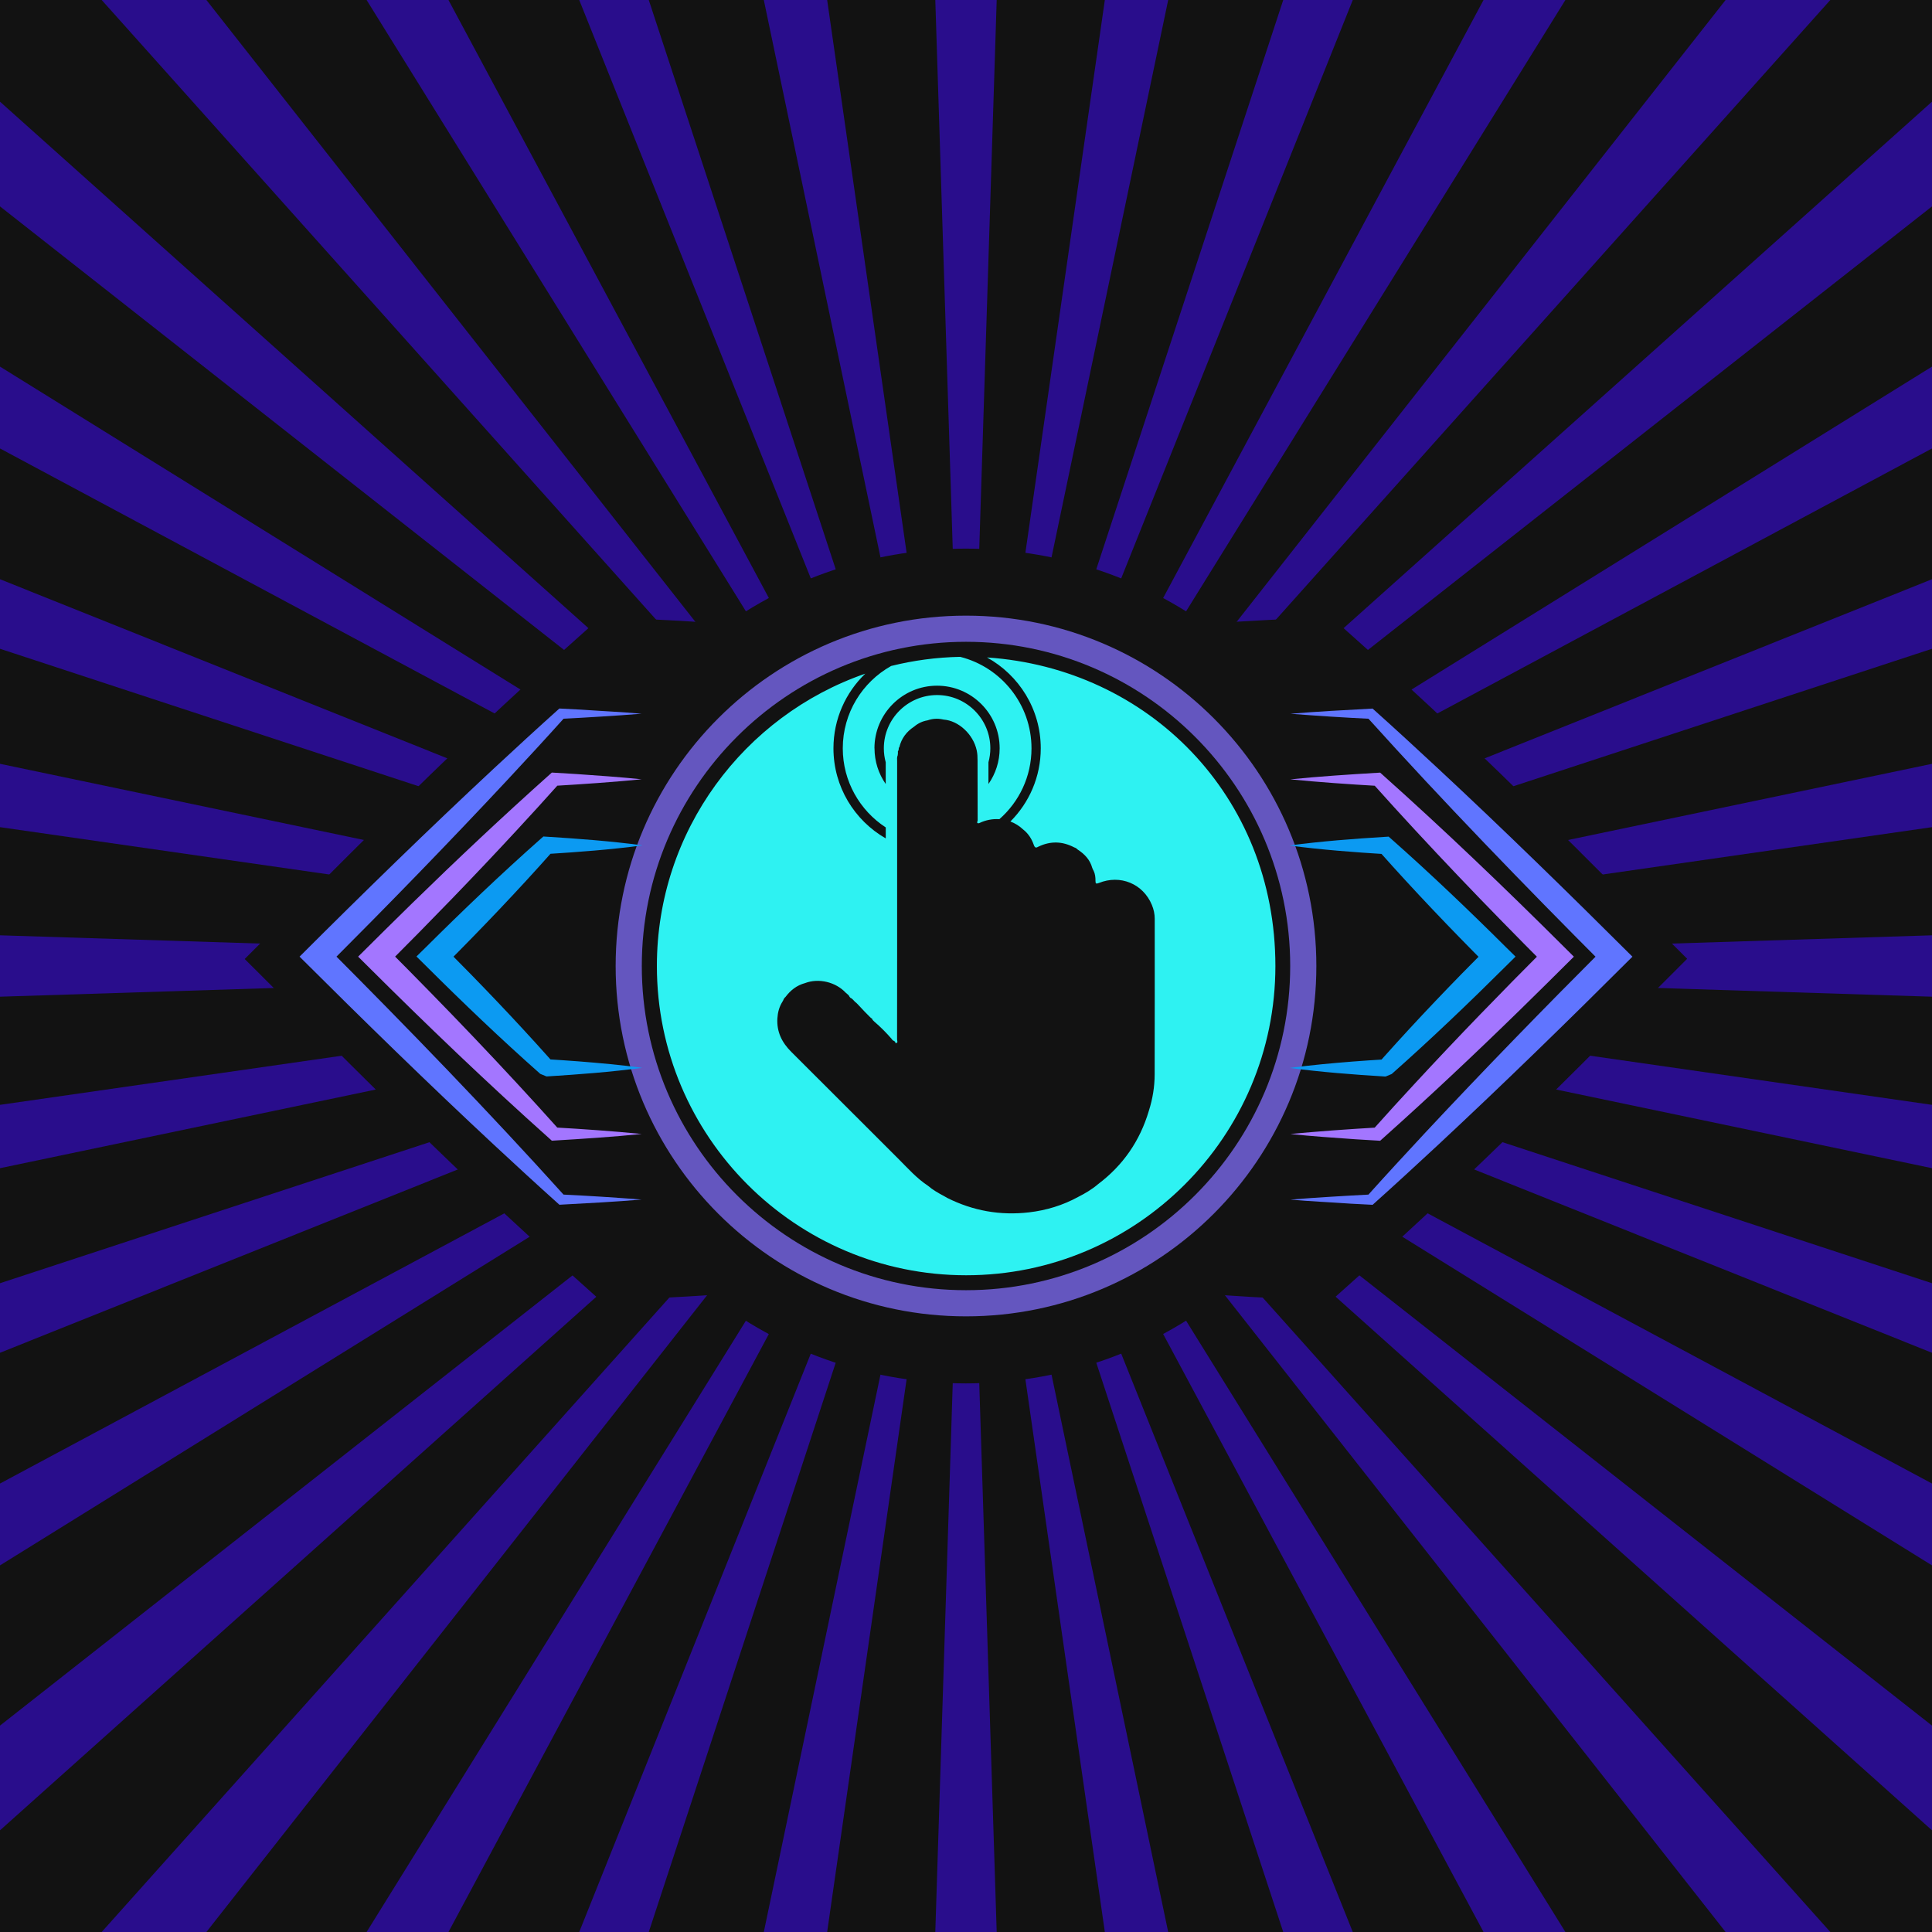 <?xml version="1.0" encoding="UTF-8"?>
<svg id="Layer_2" data-name="Layer 2" xmlns="http://www.w3.org/2000/svg" viewBox="0 0 574 574">
  <defs>
    <style>
      .cls-1 {
        fill: #a376ff;
      }

      .cls-1, .cls-2, .cls-3, .cls-4, .cls-5, .cls-6, .cls-7 {
        stroke-width: 0px;
      }

      .cls-2 {
        fill: #6456bf;
      }

      .cls-3 {
        fill: #6075ff;
      }

      .cls-4 {
        fill: #2ef2f2;
      }

      .cls-5 {
        fill: #121212;
      }

      .cls-6 {
        fill: #290d8c;
      }

      .cls-7 {
        fill: #0c9af2;
      }
    </style>
  </defs>
  <g id="Layer_3" data-name="Layer 3">
    <g>
      <rect class="cls-5" width="574" height="574"/>
      <g>
        <polygon class="cls-6" points="296.12 0 287 287 277.88 0 296.12 0"/>
        <polygon class="cls-6" points="287 287 226.93 0 245.75 0 287 287"/>
        <polygon class="cls-6" points="287 287 172.09 0 192.75 0 287 287"/>
        <polygon class="cls-6" points="287 287 108.92 0 133.24 0 287 287"/>
        <polygon class="cls-6" points="287 287 30.21 0 61.32 0 287 287"/>
        <polygon class="cls-6" points="287 287 0 61.32 0 30.21 287 287"/>
        <polygon class="cls-6" points="287 287 0 133.24 0 108.92 287 287"/>
        <polygon class="cls-6" points="287 287 0 192.75 0 172.09 287 287"/>
        <polygon class="cls-6" points="287 287 0 245.75 0 226.93 287 287"/>
        <polygon class="cls-6" points="287 287 0 296.12 0 277.88 287 287"/>
        <polygon class="cls-6" points="287 287 0 347.07 0 328.25 287 287"/>
        <polygon class="cls-6" points="287 287 0 401.91 0 381.25 287 287"/>
        <polygon class="cls-6" points="287 287 0 465.08 0 440.76 287 287"/>
        <polygon class="cls-6" points="287 287 0 543.79 0 512.68 287 287"/>
        <polygon class="cls-6" points="287 287 61.32 574 30.21 574 287 287"/>
        <polygon class="cls-6" points="287 287 133.24 574 108.92 574 287 287"/>
        <polygon class="cls-6" points="287 287 192.75 574 172.09 574 287 287"/>
        <polygon class="cls-6" points="287 287 245.75 574 226.93 574 287 287"/>
        <polygon class="cls-6" points="296.12 574 277.88 574 287 287 296.12 574"/>
        <polygon class="cls-6" points="347.07 574 328.25 574 287 287 347.07 574"/>
        <polygon class="cls-6" points="401.91 574 381.25 574 287 287 401.91 574"/>
        <polygon class="cls-6" points="465.08 574 440.76 574 287 287 465.08 574"/>
        <polygon class="cls-6" points="543.79 574 512.68 574 287 287 543.79 574"/>
        <polygon class="cls-6" points="574 512.68 574 543.79 287 287 574 512.68"/>
        <polygon class="cls-6" points="574 440.76 574 465.08 287 287 574 440.76"/>
        <polygon class="cls-6" points="574 381.25 574 401.91 287 287 574 381.25"/>
        <polygon class="cls-6" points="574 328.25 574 347.07 287 287 574 328.25"/>
        <polygon class="cls-6" points="574 277.88 574 296.12 287 287 574 277.88"/>
        <polygon class="cls-6" points="574 226.93 574 245.75 287 287 574 226.93"/>
        <polygon class="cls-6" points="574 172.09 574 192.75 287 287 574 172.09"/>
        <polygon class="cls-6" points="574 108.92 574 133.24 287 287 574 108.92"/>
        <polygon class="cls-6" points="574 30.21 574 61.32 287 287 574 30.21"/>
        <polygon class="cls-6" points="543.79 0 287 287 512.68 0 543.79 0"/>
        <polygon class="cls-6" points="465.08 0 287 287 440.76 0 465.08 0"/>
        <polygon class="cls-6" points="401.91 0 287 287 381.25 0 401.91 0"/>
        <polygon class="cls-6" points="347.07 0 287 287 328.25 0 347.07 0"/>
      </g>
    </g>
    <path class="cls-5" d="m469.8,253.46c-17.01-16.96-31.84-31.32-45.35-43.9-5.84-5.43-10.74-9.92-15.43-14.12l-13.62-12.2-18.75.96c-6.39.34-12.62.69-18.61,1.17-20.9-14.64-45.45-22.37-71.05-22.37s-50.14,7.73-71.04,22.37c-2.95-.25-5.89-.43-8.52-.58-1.6-.1-3.18-.19-4.7-.3l-.44-.03-5.04-.26-18.66-.95-13.61,12.18c-4.59,4.11-9.35,8.46-15.48,14.16-13.93,12.98-28.76,27.34-45.35,43.91l-31.45,31.42,31.47,31.39c17.02,16.97,31.85,31.33,45.35,43.89,5.84,5.43,10.74,9.92,15.43,14.12l13.63,12.22,18.73-.97c4.57-.24,9.05-.49,13.42-.79.63.49,1.24.99,1.88,1.47,21.6,16.2,47.31,24.76,74.36,24.76s52.76-8.56,74.36-24.76c.64-.48,1.25-.98,1.88-1.47,1.14.07,2.26.14,3.32.21,1.6.1,3.18.19,4.7.3l.44.03,23.68,1.23,13.63-12.2c4.58-4.1,9.34-8.46,15.48-14.16,13.93-12.98,28.76-27.34,45.35-43.91l31.45-31.42-31.47-31.39Z"/>
    <g>
      <path class="cls-4" d="m293.24,195.33c9.51,5.25,15.97,15.38,15.97,26.99,0,8.48-3.44,16.17-9.02,21.75,1.38.52,2.65,1.3,3.74,2.33,1.55,1.2,2.58,2.8,3.21,4.61.32.93.69.95,1.38.53,3.58-1.72,7.12-1.62,10.63.22.39.11.72.33.99.62,2.04,1.33,3.68,2.99,4.35,5.42.09.33.29.63.44.94.44.93.55,1.93.54,2.93,0,.84.13,1.02,1,.67,6.37-2.59,13.16.23,15.76,6.53.54,1.3.84,2.68.84,4.1,0,15.42.02,30.83-.02,46.25-.01,3.67-.6,7.28-1.72,10.79-2.64,8.92-7.65,16.2-15.09,21.8-1.79,1.53-3.8,2.73-5.9,3.79-4.56,2.5-9.46,3.99-14.61,4.59-8.52.99-16.64-.44-24.31-4.29-.32-.16-.63-.36-.94-.54-1.7-.9-3.36-1.84-4.82-3.1-3.25-2.14-5.82-5.04-8.54-7.76-10.68-10.64-21.31-21.33-32-31.96-2.81-2.79-4.4-5.98-4.16-9.98.11-1.74.53-3.4,1.47-4.9.09-.16.18-.32.27-.48.14-.38.34-.73.67-.98,1.49-2,3.36-3.46,5.8-4.12,4.06-1.54,9.1-.35,12.11,2.87.42.38.94.68,1.15,1.25.09.09.18.18.27.28.73.28,1.03,1.04,1.67,1.43l.5.5c.66.7,1.32,1.4,1.97,2.1.48.49.97.98,1.46,1.48.16.15.32.31.47.46.23.11.44.23.44.53.17.17.34.34.51.51,1.9,1.63,3.66,3.39,5.29,5.29.18.53,1.07.41,1.03,1.14.9-.02.48-.71.48-1.07.02-9.01.02-18.03.02-27.04v-55.64c0-.59-.1-1.2.17-1.78h0c.02-.23.04-.46.07-.68-.04-.27-.07-.53.15-.74.03-.15.06-.31.09-.46-.03-.19-.02-.38.17-.49.62-2.63,2.12-4.62,4.35-6.1,1.17-1,2.51-1.65,4.03-1.9h0c1.48-.52,2.97-.61,4.49-.29.09.01.19.03.29.06,4.45.32,8.8,4.37,9.83,9.13.22.99.25,1.99.25,2.99,0,5.95,0,11.89.03,17.83,0,.25-.51,1,.44.83,1.9-.94,3.99-1.33,6.02-1.19,5.85-5.14,9.54-12.66,9.54-21.04,0-13.1-9.02-24.12-21.18-27.19-7.06.13-13.93,1.07-20.52,2.71-8.57,4.8-14.37,13.97-14.37,24.47,0,9.83,5.09,18.5,12.77,23.5v3.26c-9.28-5.32-15.54-15.32-15.54-26.76,0-8.7,3.63-16.58,9.46-22.19-36,12.45-61.92,46.69-61.92,86.86,0,50.66,41.21,91.88,91.88,91.88s91.88-41.21,91.88-91.88-37.87-88.45-85.64-91.67Zm-33.44,26.99c0-10.25,8.34-18.6,18.6-18.6s18.6,8.34,18.6,18.6c0,3.94-1.23,7.6-3.33,10.61v-6.46c.36-1.32.56-2.71.56-4.15,0-8.72-7.1-15.82-15.82-15.82s-15.82,7.1-15.82,15.82c0,1.43.19,2.83.56,4.15v6.46c-2.1-3.01-3.33-6.67-3.33-10.61Z"/>
      <path class="cls-2" d="m287,182.91c-57.49,0-104.09,46.6-104.09,104.09s46.6,104.09,104.09,104.09,104.09-46.6,104.09-104.09-46.6-104.09-104.09-104.09Zm0,200.41c-53.11,0-96.32-43.21-96.32-96.32s43.21-96.32,96.32-96.32,96.32,43.21,96.32,96.32-43.21,96.32-96.32,96.32Z"/>
      <path class="cls-3" d="m190.61,356.39c-7.69.65-16.14,1.1-23.87,1.51,0,0-.54.03-.54.03-6.52-5.84-12.96-11.77-19.37-17.73-19.48-18.13-38.96-37.17-57.83-55.98,18.98-18.96,38.19-37.7,57.82-55.99,6.41-5.96,12.85-11.88,19.37-17.73,0,0,.55.03.55.03,0,0,5.97.31,5.97.31,5.77.41,12.17.69,17.9,1.21-3.98.32-7.96.6-11.94.84-2.98.19-8.95.54-11.94.68,0,0,1.07-.44,1.07-.44-5.69,6.34-11.47,12.6-17.27,18.83-17.43,18.66-35.24,36.95-53.29,55.01,0,0,0-5.5,0-5.5,23.98,24.03,47.83,48.65,70.55,73.85,0,0-1.07-.44-1.07-.44,7.73.36,16.18.91,23.87,1.51h0Z"/>
      <path class="cls-1" d="m190.61,336.91c-8.37.85-17.56,1.45-25.97,1.95,0,0-.69.04-.69.04,0,0-.68-.61-.68-.61-18.55-16.56-36.49-33.77-54.1-51.32,0,0-2.77-2.75-2.77-2.75,5.32-5.27,10.67-10.63,16.03-15.84,13.34-13.03,26.92-25.81,40.83-38.23,0,0,.69-.62.69-.62,0,0,.7.04.7.04,0,0,6.49.39,6.49.39,6.25.42,13.25.93,19.48,1.56-3.7.4-9.21.82-12.98,1.11-3.72.3-9.2.61-12.98.85,0,0,1.38-.57,1.38-.57-4.15,4.63-8.32,9.25-12.56,13.8-12.65,13.69-25.64,27.06-38.82,40.25,0,0,0-5.5,0-5.5,4.38,4.41,8.77,8.8,13.1,13.26,8.69,8.88,17.27,17.88,25.71,27,4.23,4.55,8.4,9.17,12.56,13.8l-1.38-.57c8.41.48,17.6,1.12,25.97,1.95h0Z"/>
      <path class="cls-7" d="m190.81,251.18c-9.45,1.25-18.96,1.97-28.47,2.56,0,0,1.81-.75,1.81-.75-10.3,11.62-21.17,22.99-32.14,33.98,0,0,0-5.5,0-5.5,10.45,10.47,20.91,21.39,30.75,32.41.31.33,1.06,1.2,1.38,1.55-.81-.33,1.82.76-1.8-.74h.04s.07,0,.07,0c3.18.19,6.37.41,9.55.65,6.27.5,12.54,1.06,18.81,1.91-9.39,1.25-18.78,1.96-28.21,2.55,0,0-.15,0-.15,0h-.07s-.04,0-.04,0c-3.64-1.5-1.02-.42-1.83-.76-11.59-10.25-23.02-21.17-33.99-32.11,0,0-2.79-2.76-2.79-2.76,0,0,2.79-2.74,2.79-2.74,11.01-10.96,22.38-21.81,34.01-32.11,0,0,.91-.8.91-.8,0,0,.9.06.9.06,9.51.59,19.02,1.31,28.47,2.56h0Z"/>
      <path class="cls-3" d="m383.39,212.06c7.69-.65,16.14-1.1,23.87-1.51,0,0,.54-.03.54-.03,6.52,5.84,12.96,11.77,19.37,17.73,19.48,18.13,38.96,37.17,57.83,55.98-18.98,18.96-38.19,37.7-57.82,55.99-6.41,5.96-12.85,11.88-19.37,17.73,0,0-.55-.03-.55-.03l-5.97-.31c-5.77-.41-12.17-.69-17.9-1.21,3.98-.32,7.96-.6,11.94-.84,2.98-.19,8.95-.54,11.94-.68,0,0-1.07.44-1.07.44,5.69-6.34,11.47-12.6,17.27-18.83,17.43-18.66,35.24-36.95,53.29-55.01,0,0,0,5.5,0,5.5-23.98-24.03-47.83-48.65-70.55-73.85,0,0,1.07.44,1.07.44-7.73-.36-16.18-.91-23.87-1.51h0Z"/>
      <path class="cls-1" d="m383.39,231.54c8.37-.85,17.56-1.45,25.97-1.95,0,0,.69-.04.69-.04s.68.61.68.61c18.55,16.56,36.49,33.77,54.1,51.32,0,0,2.77,2.75,2.77,2.75-5.32,5.27-10.67,10.63-16.03,15.84-13.34,13.03-26.92,25.81-40.83,38.23,0,0-.69.62-.69.62l-.7-.04s-6.49-.39-6.49-.39c-6.25-.42-13.25-.93-19.48-1.56,3.7-.4,9.21-.82,12.98-1.11,3.72-.3,9.2-.61,12.98-.85,0,0-1.38.57-1.38.57,4.15-4.63,8.32-9.25,12.56-13.8,12.65-13.69,25.64-27.06,38.82-40.25,0,0,0,5.5,0,5.5-4.38-4.41-8.77-8.8-13.1-13.26-8.69-8.88-17.27-17.88-25.71-27-4.23-4.55-8.4-9.17-12.56-13.8l1.38.57c-8.41-.48-17.6-1.12-25.97-1.95h0Z"/>
      <path class="cls-7" d="m383.19,251.18c9.45-1.25,18.96-1.97,28.47-2.56,0,0,.9-.06.9-.06l.91.8c11.63,10.29,23,21.15,34.01,32.11,0,0,2.79,2.74,2.79,2.74l-2.79,2.76c-10.98,10.93-22.4,21.85-33.99,32.11-.82.34,1.81-.74-1.83.76,0,0-.04,0-.04,0,0,0-.07,0-.07,0,0,0-.15,0-.15,0-9.43-.59-18.81-1.31-28.21-2.55,6.27-.85,12.54-1.41,18.81-1.91,3.18-.24,6.37-.46,9.55-.65,0,0,.07,0,.07,0h.04c-3.62,1.5-1,.41-1.8.74.34-.38,1.03-1.17,1.38-1.55,9.83-11.02,20.3-21.95,30.75-32.41,0,0,0,5.5,0,5.5-10.97-11-21.83-22.36-32.14-33.98,0,0,1.81.75,1.81.75-9.51-.59-19.02-1.31-28.47-2.56h0Z"/>
    </g>
  </g>
</svg>